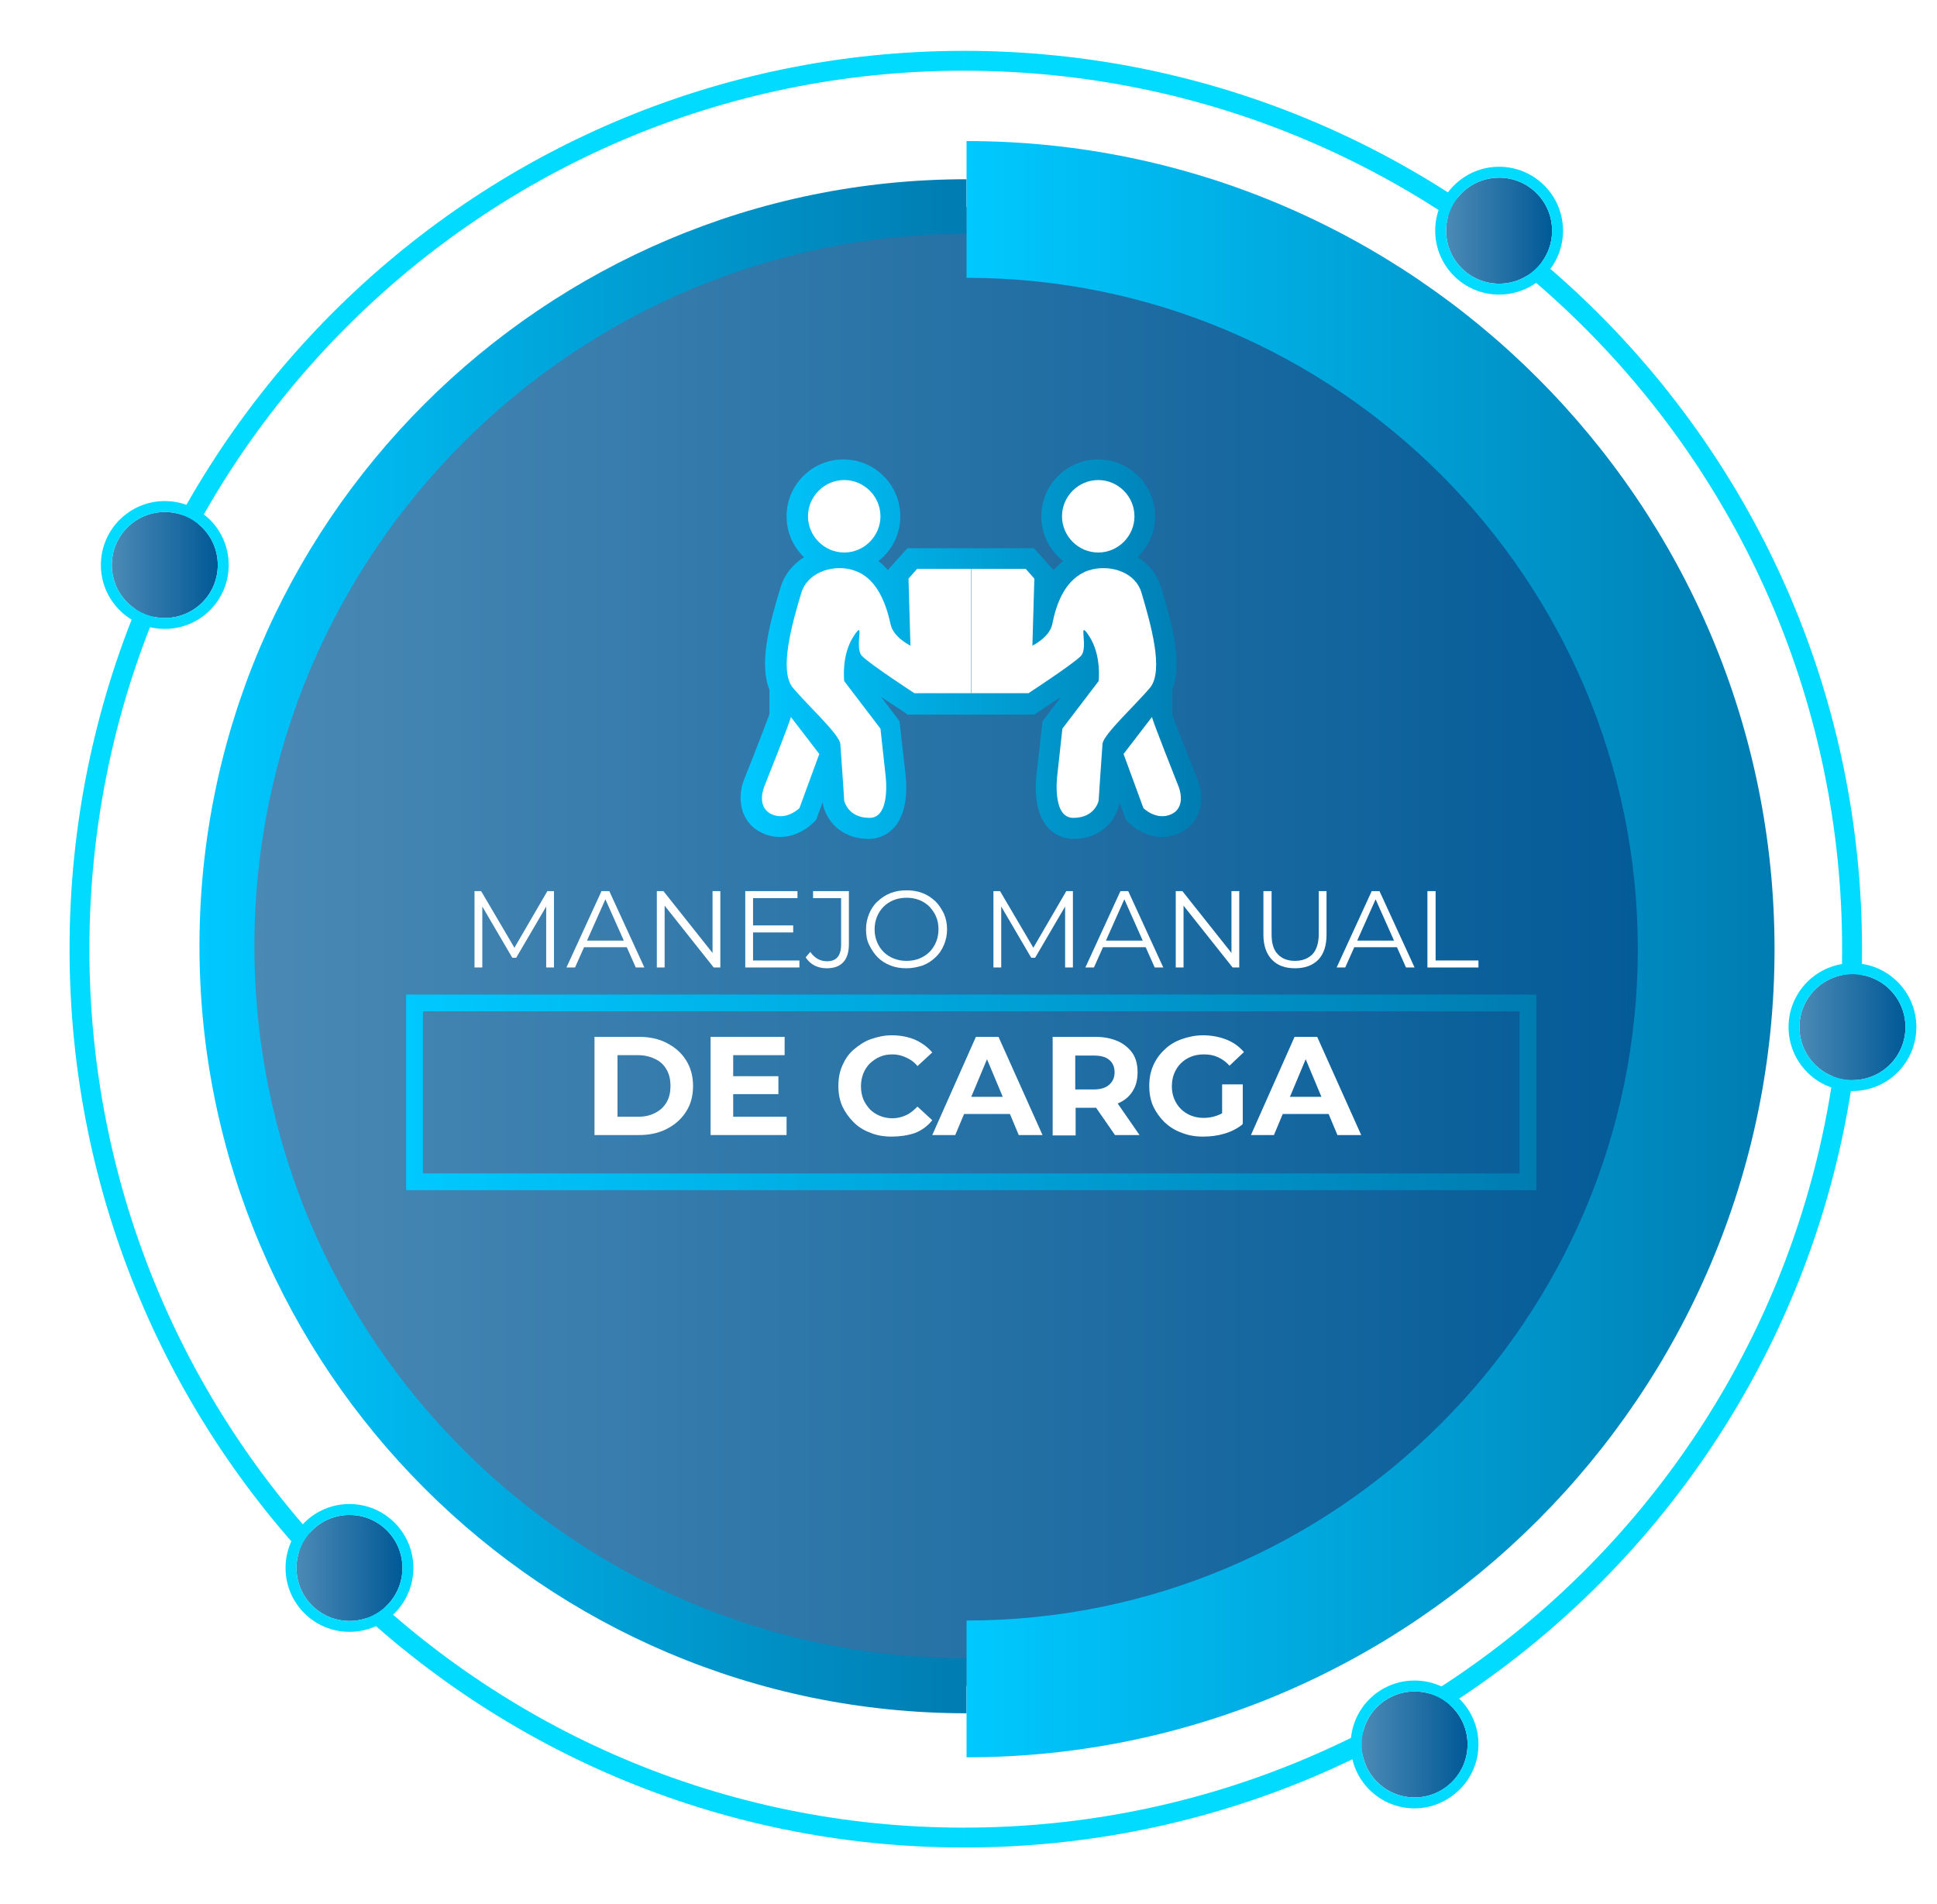 <svg xmlns="http://www.w3.org/2000/svg" xmlns:xlink="http://www.w3.org/1999/xlink" x="0px" y="0px" viewBox="0 0 497.2 488.7" style="enable-background:new 0 0 497.2 488.7;" xml:space="preserve"><style type="text/css">	.st0{fill:url(#SVGID_1_);}	.st1{fill:url(#SVGID_00000054963934074794886710000012869401753854833846_);}	.st2{fill:url(#SVGID_00000026124465455862094080000006556008364391688105_);}	.st3{fill:none;stroke:url(#SVGID_00000080911031208945453580000018428753817257275803_);stroke-width:4.304;stroke-miterlimit:10;}	.st4{fill:none;stroke:#00DBFF;stroke-width:5.104;stroke-miterlimit:10;}	.st5{fill:url(#SVGID_00000167391960237893326060000012885699102591164553_);}	.st6{fill:none;stroke:#00DBFF;stroke-width:2.809;stroke-miterlimit:10;}	.st7{fill:url(#SVGID_00000088129787090463942270000012371330242082073775_);}	.st8{fill:none;stroke:#00DBFF;stroke-width:5.093;stroke-miterlimit:10;}	.st9{fill:url(#SVGID_00000114782255572466651520000012079491366792994710_);}	.st10{fill:url(#SVGID_00000108290532088153852120000006870161493909592238_);}	.st11{fill:url(#SVGID_00000183952939887876170500000000387588749527635882_);}	.st12{fill:#FFFFFF;}	.st13{fill:url(#SVGID_00000047752815708389080190000004246961749107689142_);}	.st14{fill:url(#SVGID_00000039098603739711088990000006296714989229335958_);}	.st15{fill:url(#SVGID_00000144309748508485334060000017553983946046333834_);}	.st16{fill:url(#SVGID_00000098937697695220113330000013316537591645935285_);}			.st17{fill:none;stroke:url(#SVGID_00000136396458029477130190000008872534194614055585_);stroke-width:4.304;stroke-miterlimit:10;}	.st18{fill:url(#SVGID_00000111908893033014467840000008862869568107068556_);}	.st19{fill:url(#SVGID_00000182523821009732081840000009055361747401969797_);}	.st20{fill:url(#SVGID_00000063603638664632478370000007968983391432567450_);}	.st21{fill:url(#SVGID_00000137116996755433217910000000353854749266495910_);}	.st22{fill:url(#SVGID_00000103265473877543164960000012440186776158637716_);}	.st23{fill:url(#SVGID_00000080173852253939561980000007030901934933575565_);}	.st24{fill:#FDFEFF;}	.st25{fill:url(#SVGID_00000176016772498500447140000001108677538806433976_);}	.st26{fill:url(#SVGID_00000137816072758635882300000005847145860217085613_);}	.st27{fill:url(#SVGID_00000052071305297639968810000003473868024967540401_);}			.st28{fill:none;stroke:url(#SVGID_00000132770155597207897990000004080303366596353954_);stroke-width:4.304;stroke-miterlimit:10;}	.st29{fill:url(#SVGID_00000115472958731185414840000003063794197061716096_);}	.st30{fill:url(#SVGID_00000100341007405266066270000006593686896122647444_);}	.st31{fill:url(#SVGID_00000002353480586313597820000014622460765322746031_);}	.st32{fill:url(#SVGID_00000034812809496483548130000007466209621481842611_);}	.st33{fill:url(#SVGID_00000103981492359818630030000009140646260415025295_);}</style><g id="FONDO"></g><g id="Capa_2">	<g id="RiZ9gc_00000049936011627567896480000014495754147141163146_">	</g>	<linearGradient id="SVGID_1_" gradientUnits="userSpaceOnUse" x1="55.928" y1="242.87" x2="435.599" y2="242.87">		<stop offset="0" style="stop-color:#4C8AB5"></stop>		<stop offset="0.78" style="stop-color:#11649D"></stop>		<stop offset="0.997" style="stop-color:#005996"></stop>	</linearGradient>	<circle class="st0" cx="245.8" cy="242.9" r="189.8"></circle>	<g>					<image style="overflow:visible;opacity:0.36;" width="236" height="433" transform="matrix(1 0 0 1 35.867 30.383)">		</image>		<g>			<g>									<linearGradient id="SVGID_00000000928494756483531800000001858351591465727404_" gradientUnits="userSpaceOnUse" x1="51.277" y1="242.87" x2="248.13" y2="242.87">					<stop offset="1.322751e-03" style="stop-color:#00C9FF"></stop>					<stop offset="0.999" style="stop-color:#007CB1"></stop>				</linearGradient>				<path style="fill:url(#SVGID_00000000928494756483531800000001858351591465727404_);" d="M248.1,439.7     c-108.5,0-196.9-88.3-196.9-196.9S139.6,46,248.1,46v14c-100.8,0-182.8,82-182.8,182.8s82,182.8,182.8,182.8V439.7z"></path>			</g>		</g>	</g>	<g>					<image style="overflow:visible;opacity:0.36;" width="246" height="454" transform="matrix(1 0 0 1 232.867 20.383)">		</image>		<g>			<g>									<linearGradient id="SVGID_00000145033570253128868900000004407174620167713976_" gradientUnits="userSpaceOnUse" x1="248.13" y1="243.608" x2="455.509" y2="243.608">					<stop offset="1.322751e-03" style="stop-color:#00C9FF"></stop>					<stop offset="0.999" style="stop-color:#007CB1"></stop>				</linearGradient>				<path style="fill:url(#SVGID_00000145033570253128868900000004407174620167713976_);" d="M248.1,451v-35.1     c95,0,172.3-77.3,172.3-172.3S343.1,71.3,248.1,71.3V36.2c114.3,0,207.4,93,207.4,207.4S362.5,451,248.1,451z"></path>			</g>		</g>	</g>			<linearGradient id="SVGID_00000127729122539598815200000001200714627348370071_" gradientUnits="userSpaceOnUse" x1="104.248" y1="280.372" x2="394.384" y2="280.372">		<stop offset="1.322751e-03" style="stop-color:#00C9FF"></stop>		<stop offset="0.999" style="stop-color:#007CB1"></stop>	</linearGradient>			<rect x="106.4" y="257.4" style="fill:none;stroke:url(#SVGID_00000127729122539598815200000001200714627348370071_);stroke-width:4.304;stroke-miterlimit:10;" width="285.8" height="45.9"></rect>	<path class="st4" d="M247.4,15.6c125.9,0,228,102.1,228,228s-102.1,228-228,228"></path>			<linearGradient id="SVGID_00000173869610514911052590000009160753644697251983_" gradientUnits="userSpaceOnUse" x1="349.504" y1="447.689" x2="376.726" y2="447.689">		<stop offset="0" style="stop-color:#4C8AB5"></stop>		<stop offset="0.78" style="stop-color:#11649D"></stop>		<stop offset="0.997" style="stop-color:#005996"></stop>	</linearGradient>	<circle style="fill:url(#SVGID_00000173869610514911052590000009160753644697251983_);" cx="363.1" cy="447.7" r="13.6"></circle>	<path class="st6" d="M378.1,447.7c0,6.2-3.8,11.5-9.2,13.8c-1.8,0.8-3.8,1.2-5.8,1.2c-8.3,0-15-6.7-15-15c0-8.3,6.7-15,15-15  C371.4,432.7,378.1,439.4,378.1,447.7z"></path>			<linearGradient id="SVGID_00000165203709759076036940000013239103610675307150_" gradientUnits="userSpaceOnUse" x1="461.853" y1="263.569" x2="489.075" y2="263.569">		<stop offset="0" style="stop-color:#4C8AB5"></stop>		<stop offset="0.78" style="stop-color:#11649D"></stop>		<stop offset="0.997" style="stop-color:#005996"></stop>	</linearGradient>	<circle style="fill:url(#SVGID_00000165203709759076036940000013239103610675307150_);" cx="475.5" cy="263.6" r="13.6"></circle>	<circle class="st6" cx="475.5" cy="263.6" r="15"></circle>	<path class="st8" d="M247.4,471.6c-125.4,0-227-102.1-227-228c0-125.9,101.6-228,227-228"></path>			<linearGradient id="SVGID_00000064330237393656102040000012725367701772980610_" gradientUnits="userSpaceOnUse" x1="371.19" y1="59.179" x2="398.413" y2="59.179">		<stop offset="0" style="stop-color:#4C8AB5"></stop>		<stop offset="0.78" style="stop-color:#11649D"></stop>		<stop offset="0.997" style="stop-color:#005996"></stop>	</linearGradient>	<circle style="fill:url(#SVGID_00000064330237393656102040000012725367701772980610_);" cx="384.8" cy="59.2" r="13.6"></circle>	<circle class="st6" cx="384.8" cy="59.2" r="15"></circle>			<linearGradient id="SVGID_00000167398347375173929560000007662036056866576517_" gradientUnits="userSpaceOnUse" x1="28.667" y1="144.957" x2="55.89" y2="144.957">		<stop offset="0" style="stop-color:#4C8AB5"></stop>		<stop offset="0.78" style="stop-color:#11649D"></stop>		<stop offset="0.997" style="stop-color:#005996"></stop>	</linearGradient>	<circle style="fill:url(#SVGID_00000167398347375173929560000007662036056866576517_);" cx="42.3" cy="145" r="13.6"></circle>	<circle class="st6" cx="42.3" cy="145" r="15"></circle>			<linearGradient id="SVGID_00000137835683011539772860000011560727703678975673_" gradientUnits="userSpaceOnUse" x1="76.058" y1="402.359" x2="103.28" y2="402.359">		<stop offset="0" style="stop-color:#4C8AB5"></stop>		<stop offset="0.78" style="stop-color:#11649D"></stop>		<stop offset="0.997" style="stop-color:#005996"></stop>	</linearGradient>	<circle style="fill:url(#SVGID_00000137835683011539772860000011560727703678975673_);" cx="89.7" cy="402.4" r="13.6"></circle>	<circle class="st6" cx="89.7" cy="402.4" r="15"></circle>	<g>		<path class="st12" d="M121.8,248.3v-19.6h1.7l9,15.3h-0.9l8.9-15.3h1.7v19.6h-2v-16.5h0.5l-8.2,14h-1l-8.2-14h0.5v16.5H121.8z"></path>		<path class="st12" d="M145.4,248.3l9-19.6h2l9,19.6h-2.2l-8.2-18.4h0.8l-8.2,18.4H145.4z M148.9,243.1l0.6-1.7h11.4l0.6,1.7H148.9   z"></path>		<path class="st12" d="M168.6,248.3v-19.6h1.7l13.5,17h-0.9v-17h2v19.6h-1.7l-13.5-17h0.9v17H168.6z"></path>		<path class="st12" d="M193.4,246.5h11.8v1.8h-13.9v-19.6h13.4v1.8h-11.4V246.5z M193.2,237.5h10.4v1.8h-10.4V237.5z"></path>		<path class="st12" d="M212.2,248.5c-1.1,0-2.1-0.2-3.1-0.7c-1-0.5-1.7-1.2-2.3-2.1l1.2-1.4c0.5,0.8,1.2,1.4,1.9,1.8   c0.7,0.4,1.5,0.6,2.4,0.6c2.4,0,3.6-1.4,3.6-4.3v-11.9h-7.2v-1.8h9.2v13.6c0,2.1-0.5,3.6-1.4,4.6   C215.5,248,214.1,248.5,212.2,248.5z"></path>		<path class="st12" d="M232.7,248.5c-1.5,0-2.8-0.2-4.1-0.7c-1.3-0.5-2.4-1.2-3.3-2.1s-1.6-2-2.2-3.2s-0.8-2.5-0.8-4s0.3-2.8,0.8-4   s1.2-2.3,2.2-3.2s2-1.6,3.3-2.1c1.3-0.5,2.6-0.7,4.1-0.7c1.5,0,2.8,0.2,4.1,0.7c1.3,0.5,2.3,1.2,3.3,2.1c0.9,0.9,1.6,2,2.2,3.2   c0.5,1.2,0.8,2.5,0.8,4s-0.3,2.8-0.8,4c-0.5,1.2-1.2,2.3-2.2,3.2c-0.9,0.9-2,1.6-3.3,2.1C235.5,248.2,234.2,248.5,232.7,248.5z    M232.7,246.6c1.2,0,2.3-0.2,3.3-0.6c1-0.4,1.9-1,2.6-1.7c0.7-0.7,1.3-1.6,1.7-2.6c0.4-1,0.6-2.1,0.6-3.2s-0.2-2.3-0.6-3.2   c-0.4-1-1-1.8-1.7-2.6c-0.7-0.7-1.6-1.3-2.6-1.7c-1-0.4-2.1-0.6-3.3-0.6s-2.3,0.2-3.3,0.6c-1,0.4-1.9,1-2.6,1.7   c-0.7,0.7-1.3,1.6-1.7,2.6c-0.4,1-0.6,2.1-0.6,3.2c0,1.2,0.2,2.2,0.6,3.2c0.4,1,1,1.9,1.7,2.6c0.7,0.7,1.6,1.3,2.6,1.7   C230.4,246.4,231.5,246.6,232.7,246.6z"></path>		<path class="st12" d="M255,248.3v-19.6h1.7l9,15.3h-0.9l8.9-15.3h1.7v19.6h-2v-16.5h0.5l-8.2,14h-1l-8.2-14h0.5v16.5H255z"></path>		<path class="st12" d="M278.6,248.3l9-19.6h2l9,19.6h-2.2l-8.2-18.4h0.8l-8.2,18.4H278.6z M282.1,243.1l0.6-1.7h11.4l0.6,1.7H282.1   z"></path>		<path class="st12" d="M301.8,248.3v-19.6h1.7l13.5,17h-0.9v-17h2v19.6h-1.7l-13.5-17h0.9v17H301.8z"></path>		<path class="st12" d="M332.4,248.5c-2.5,0-4.5-0.7-5.9-2.2c-1.4-1.4-2.2-3.6-2.2-6.4v-11.2h2.1v11.1c0,2.3,0.5,4,1.6,5.1   c1,1.1,2.5,1.7,4.4,1.7c1.9,0,3.4-0.6,4.5-1.7c1-1.1,1.6-2.8,1.6-5.1v-11.1h2v11.2c0,2.8-0.7,4.9-2.1,6.4   C336.9,247.8,334.9,248.5,332.4,248.5z"></path>		<path class="st12" d="M343.1,248.3l9-19.6h2l9,19.6h-2.2l-8.2-18.4h0.8l-8.2,18.4H343.1z M346.7,243.1l0.6-1.7h11.4l0.6,1.7H346.7   z"></path>		<path class="st12" d="M366.4,248.3v-19.6h2.1v17.8h11v1.8H366.4z"></path>		<path class="st12" d="M152.6,291.3v-25.2h11.4c2.7,0,5.1,0.5,7.2,1.6s3.7,2.5,4.9,4.4c1.2,1.9,1.8,4.1,1.8,6.6s-0.6,4.8-1.8,6.6   c-1.2,1.9-2.8,3.3-4.9,4.4s-4.5,1.6-7.2,1.6H152.6z M158.5,286.6h5.3c1.7,0,3.1-0.3,4.4-1c1.2-0.6,2.2-1.5,2.9-2.7   c0.7-1.2,1-2.6,1-4.2c0-1.6-0.3-3-1-4.2c-0.7-1.2-1.6-2.1-2.9-2.7c-1.2-0.6-2.7-1-4.4-1h-5.3V286.6z"></path>		<path class="st12" d="M188.2,286.6h13.7v4.7h-19.5v-25.2h19v4.7h-13.2V286.6z M187.7,276.2h12.1v4.6h-12.1V276.2z"></path>		<path class="st12" d="M228.8,291.7c-1.9,0-3.8-0.3-5.4-1c-1.7-0.6-3.1-1.5-4.3-2.7c-1.2-1.2-2.2-2.6-2.9-4.1c-0.7-1.6-1-3.3-1-5.2   c0-1.9,0.3-3.6,1-5.2c0.7-1.6,1.6-3,2.9-4.1s2.7-2.1,4.4-2.7s3.5-1,5.4-1c2.2,0,4.2,0.4,5.9,1.1c1.8,0.8,3.3,1.9,4.5,3.3l-3.8,3.5   c-0.8-1-1.8-1.7-2.9-2.2s-2.2-0.8-3.5-0.8c-1.2,0-2.3,0.2-3.2,0.6c-1,0.4-1.8,1-2.6,1.7c-0.7,0.7-1.3,1.6-1.7,2.6   c-0.4,1-0.6,2.1-0.6,3.3s0.2,2.3,0.6,3.3c0.4,1,1,1.8,1.7,2.6c0.7,0.7,1.6,1.3,2.6,1.7c1,0.4,2.1,0.6,3.2,0.6   c1.2,0,2.4-0.3,3.5-0.8c1.1-0.5,2-1.3,2.9-2.2l3.8,3.5c-1.2,1.5-2.7,2.6-4.5,3.3C233,291.4,231,291.7,228.8,291.7z"></path>		<path class="st12" d="M239.3,291.3l11.2-25.2h5.8l11.3,25.2h-6.1l-9.3-22.2h2.3l-9.3,22.2H239.3z M244.9,285.9l1.5-4.4h13l1.5,4.4   H244.9z"></path>		<path class="st12" d="M270.2,291.3v-25.2h10.9c2.3,0,4.2,0.4,5.8,1.1s2.9,1.8,3.8,3.1s1.3,3,1.3,4.9c0,1.9-0.4,3.5-1.3,4.9   c-0.9,1.4-2.1,2.4-3.8,3.1c-1.6,0.7-3.6,1.1-5.8,1.1h-7.7l2.7-2.5v9.6H270.2z M276,282.4l-2.7-2.8h7.4c1.8,0,3.1-0.4,4-1.2   c0.9-0.8,1.4-1.8,1.4-3.2s-0.5-2.5-1.4-3.2c-0.9-0.8-2.3-1.1-4-1.1h-7.4l2.7-2.8V282.4z M286.2,291.3l-6.3-9.1h6.3l6.3,9.1H286.2z   "></path>		<path class="st12" d="M308.8,291.7c-2,0-3.8-0.3-5.5-1c-1.7-0.6-3.1-1.5-4.4-2.7c-1.2-1.2-2.2-2.6-2.9-4.1c-0.7-1.6-1-3.3-1-5.2   c0-1.9,0.3-3.6,1-5.2c0.7-1.6,1.7-3,2.9-4.1c1.2-1.2,2.7-2.1,4.4-2.7s3.5-1,5.5-1c2.2,0,4.2,0.4,6,1.1s3.3,1.8,4.5,3.2l-3.7,3.5   c-0.9-1-1.9-1.7-3-2.2s-2.3-0.7-3.6-0.7c-1.2,0-2.3,0.2-3.3,0.6c-1,0.4-1.9,1-2.6,1.7c-0.7,0.7-1.3,1.6-1.7,2.6   c-0.4,1-0.6,2.1-0.6,3.3c0,1.2,0.2,2.2,0.6,3.2c0.4,1,1,1.9,1.7,2.6c0.7,0.7,1.6,1.3,2.6,1.7c1,0.4,2.1,0.6,3.3,0.6   c1.2,0,2.3-0.2,3.4-0.6c1.1-0.4,2.2-1,3.2-1.9l3.3,4.2c-1.4,1.1-3,1.9-4.8,2.4C312.4,291.5,310.6,291.7,308.8,291.7z M313.7,287.8   v-9.5h5.3v10.2L313.7,287.8z"></path>		<path class="st12" d="M321.1,291.3l11.2-25.2h5.8l11.3,25.2h-6.1l-9.3-22.2h2.3l-9.3,22.2H321.1z M326.7,285.9l1.5-4.4h13l1.5,4.4   H326.7z"></path>	</g>	<g>					<image style="overflow:visible;opacity:0.36;" width="136" height="116" transform="matrix(1 0 0 1 183.93 111.446)">		</image>		<g>							<linearGradient id="SVGID_00000072968362901961356470000006305717867229619364_" gradientUnits="userSpaceOnUse" x1="190.275" y1="166.493" x2="308.358" y2="166.493">				<stop offset="1.322751e-03" style="stop-color:#00C9FF"></stop>				<stop offset="0.999" style="stop-color:#007CB1"></stop>			</linearGradient>			<path style="fill:url(#SVGID_00000072968362901961356470000006305717867229619364_);" d="M307.3,199.8    c-2.7-6.8-5.7-14.3-6.4-16.5V177c2.7-6.6,0.1-16.6-2.9-26.4c-1-3.2-3.1-5.8-6-7.6c2.8-2.7,4.5-6.4,4.5-10.5    c0-8-6.5-14.6-14.6-14.6c-8,0-14.6,6.5-14.6,14.6c0,4.7,2.2,8.8,5.6,11.5c-0.9,0.7-1.7,1.5-2.5,2.3l-5-5.6h-11h-10.5h-11l-5,5.6    c-0.8-0.9-1.6-1.7-2.4-2.3c3.4-2.7,5.6-6.8,5.6-11.5c0-8-6.5-14.6-14.6-14.6c-8,0-14.6,6.5-14.6,14.6c0,4.1,1.7,7.9,4.5,10.5    c-2.9,1.8-5,4.4-6,7.6c-3,9.8-5.6,19.8-2.9,26.4v6.3c-0.8,2.2-3.7,9.8-6.4,16.5c-2,4.8-1.2,11.1,4.2,13.8    c1.5,0.8,3.2,1.2,4.9,1.2c4.7,0,7.9-3,8.5-3.6l0.8-0.8l1.7-4.6c0,0,0,0.1,0,0.1l0,0.4l0.1,0.4c0.6,3,3.9,8.6,11.7,8.6    c2.6,0,4.9-1.1,6.6-3c3.7-4.2,3.1-11.6,2.8-13.9l-1.5-13.3l-4.7-6.2c2.3,1.5,4.4,2.9,5.5,3.6l1.3,0.9h11h10.5h11l1.3-0.9    c1.1-0.7,3.2-2.1,5.5-3.6l-4.7,6.2l-1.5,13.3c-0.3,2.3-0.9,9.7,2.8,13.9c1.7,1.9,4,3,6.6,3c7.8,0,11.1-5.6,11.7-8.6l0.1-0.4    l0-0.4c0,0,0-0.1,0-0.1l1.7,4.6l0.8,0.8c0.6,0.6,3.8,3.6,8.5,3.6c0,0,0,0,0,0c1.7,0,3.3-0.4,4.8-1.2    C308.6,210.9,309.4,204.6,307.3,199.8z"></path>		</g>	</g>	<g>		<path class="st12" d="M216.7,141.8c5.1,0,9.3-4.2,9.3-9.3v0c0-5.1-4.2-9.3-9.3-9.3c-5.1,0-9.3,4.2-9.3,9.3v0   C207.4,137.6,211.6,141.8,216.7,141.8z"></path>		<path class="st12" d="M233.2,148.5l0.5,17.2c0,0-4.4-2.1-5.1-5.5c-1.1-5-3.2-10.9-8.1-13.3c-0.7-0.3-1.5-0.6-2.3-0.8   c-4.9-1.1-10.9,0.9-12.5,6c-2.4,8-5.8,20-2.2,24.4c3.7,4.4,11.9,11.9,12.2,14.4c0.2,2.4,1,14.6,1,14.6s0.9,4.4,6.5,4.4   s4.1-11,4.1-11L226,187l-9.3-12.2c0,0-0.8-6.6,2.4-11.5c3.2-4.9,0,2.9,2.2,5.1c2.2,2.2,13.4,9.5,13.4,9.5h14.6V146h-13.9   L233.2,148.5z"></path>		<path class="st12" d="M196.2,201.8c0,0-2.2,5.1,1.7,7.1c3.9,1.9,7.3-1.5,7.3-1.5l5.1-13.9L203,184   C203,184.8,196.2,201.8,196.2,201.8z"></path>		<path class="st12" d="M281.9,141.8c5.1,0,9.3-4.2,9.3-9.3v0c0-5.1-4.2-9.3-9.3-9.3c-5.1,0-9.3,4.2-9.3,9.3v0   C272.6,137.6,276.8,141.8,281.9,141.8z"></path>		<path class="st12" d="M293,152.1c-1.5-5.1-7.5-7.1-12.5-6c-0.8,0.2-1.6,0.4-2.3,0.8c-5,2.4-7.1,8.2-8.1,13.3   c-0.7,3.4-5.1,5.5-5.1,5.5l0.5-17.2l-2.2-2.5h-13.9v31.9H264c0,0,11.2-7.3,13.4-9.5c2.2-2.2-1-10,2.2-5.1   c3.2,4.9,2.4,11.5,2.4,11.5l-9.3,12.2l-1.3,11.9c0,0-1.5,11,4.1,11c5.6,0,6.5-4.4,6.5-4.4s0.8-12.2,1-14.6   c0.2-2.4,8.5-10,12.2-14.4C298.8,172.1,295.4,160.2,293,152.1z"></path>		<path class="st12" d="M302.5,201.8c0,0-6.8-17.1-6.8-17.8l-7.3,9.5l5.1,13.9c0,0,3.4,3.4,7.3,1.5   C304.7,206.9,302.5,201.8,302.5,201.8z"></path>	</g>			<linearGradient id="SVGID_00000074415050496602441270000016456867924851257234_" gradientUnits="userSpaceOnUse" x1="-1455.977" y1="1827.221" x2="-1076.306" y2="1827.221">		<stop offset="0" style="stop-color:#4C8AB5"></stop>		<stop offset="0.78" style="stop-color:#11649D"></stop>		<stop offset="0.997" style="stop-color:#005996"></stop>	</linearGradient>	<circle style="fill:url(#SVGID_00000074415050496602441270000016456867924851257234_);" cx="-1266.1" cy="1827.2" r="189.8"></circle>	<g>					<image style="overflow:visible;opacity:0.36;" width="236" height="433" transform="matrix(1 0 0 1 -1476.133 1614.383)">		</image>		<g>			<g>									<linearGradient id="SVGID_00000145764726399044270380000000318600316932581037_" gradientUnits="userSpaceOnUse" x1="-1460.628" y1="1827.222" x2="-1263.775" y2="1827.222">					<stop offset="1.322751e-03" style="stop-color:#00C9FF"></stop>					<stop offset="0.999" style="stop-color:#007CB1"></stop>				</linearGradient>				<path style="fill:url(#SVGID_00000145764726399044270380000000318600316932581037_);" d="M-1263.8,2024.1     c-108.5,0-196.9-88.3-196.9-196.9c0-108.5,88.3-196.9,196.9-196.9v14c-100.8,0-182.8,82-182.8,182.8     c0,100.8,82,182.8,182.8,182.8V2024.1z"></path>			</g>		</g>	</g>	<g>					<image style="overflow:visible;opacity:0.36;" width="246" height="453" transform="matrix(1 0 0 1 -1279.133 1605.383)">		</image>		<g>			<g>									<linearGradient id="SVGID_00000111873558298312695440000016069709725230023347_" gradientUnits="userSpaceOnUse" x1="-1263.775" y1="1827.959" x2="-1056.396" y2="1827.959">					<stop offset="1.322751e-03" style="stop-color:#00C9FF"></stop>					<stop offset="0.999" style="stop-color:#007CB1"></stop>				</linearGradient>				<path style="fill:url(#SVGID_00000111873558298312695440000016069709725230023347_);" d="M-1263.8,2035.3v-35.1     c95,0,172.3-77.3,172.3-172.3c0-95-77.3-172.3-172.3-172.3v-35.1c114.3,0,207.4,93,207.4,207.4     C-1056.4,1942.3-1149.4,2035.3-1263.8,2035.3z"></path>			</g>		</g>	</g>			<linearGradient id="SVGID_00000004544820850305189630000001705972596187582105_" gradientUnits="userSpaceOnUse" x1="-1407.656" y1="1870.873" x2="-1117.52" y2="1870.873">		<stop offset="1.322751e-03" style="stop-color:#00C9FF"></stop>		<stop offset="0.999" style="stop-color:#007CB1"></stop>	</linearGradient>			<rect x="-1405.5" y="1847.9" style="fill:none;stroke:url(#SVGID_00000004544820850305189630000001705972596187582105_);stroke-width:4.304;stroke-miterlimit:10;" width="285.8" height="45.9"></rect>	<path class="st4" d="M-1264.5,1599.9c125.9,0,228,102.1,228,228s-102.1,228-228,228"></path>			<linearGradient id="SVGID_00000045613996878913764620000007044890064662198203_" gradientUnits="userSpaceOnUse" x1="-1162.401" y1="2032.04" x2="-1135.178" y2="2032.04">		<stop offset="0" style="stop-color:#4C8AB5"></stop>		<stop offset="0.78" style="stop-color:#11649D"></stop>		<stop offset="0.997" style="stop-color:#005996"></stop>	</linearGradient>	<circle style="fill:url(#SVGID_00000045613996878913764620000007044890064662198203_);" cx="-1148.8" cy="2032" r="13.6"></circle>	<path class="st6" d="M-1133.8,2032c0,6.2-3.8,11.5-9.2,13.8c-1.8,0.8-3.8,1.2-5.8,1.2c-8.3,0-15-6.7-15-15s6.7-15,15-15  S-1133.8,2023.8-1133.8,2032z"></path>			<linearGradient id="SVGID_00000060710457800051952440000018431035055521801903_" gradientUnits="userSpaceOnUse" x1="-1050.052" y1="1847.92" x2="-1022.83" y2="1847.92">		<stop offset="0" style="stop-color:#4C8AB5"></stop>		<stop offset="0.78" style="stop-color:#11649D"></stop>		<stop offset="0.997" style="stop-color:#005996"></stop>	</linearGradient>	<circle style="fill:url(#SVGID_00000060710457800051952440000018431035055521801903_);" cx="-1036.4" cy="1847.9" r="13.6"></circle>	<circle class="st6" cx="-1036.4" cy="1847.9" r="15"></circle>	<path class="st8" d="M-1264.5,2056c-125.4,0-227-102.1-227-228s101.6-228,227-228"></path>			<linearGradient id="SVGID_00000124867838430379415720000015701901544211661959_" gradientUnits="userSpaceOnUse" x1="-1140.714" y1="1643.53" x2="-1113.492" y2="1643.53">		<stop offset="0" style="stop-color:#4C8AB5"></stop>		<stop offset="0.78" style="stop-color:#11649D"></stop>		<stop offset="0.997" style="stop-color:#005996"></stop>	</linearGradient>	<circle style="fill:url(#SVGID_00000124867838430379415720000015701901544211661959_);" cx="-1127.1" cy="1643.5" r="13.6"></circle>	<circle class="st6" cx="-1127.1" cy="1643.5" r="15"></circle>			<linearGradient id="SVGID_00000034768567183578967550000006275176214978129299_" gradientUnits="userSpaceOnUse" x1="-1483.237" y1="1729.308" x2="-1456.015" y2="1729.308">		<stop offset="0" style="stop-color:#4C8AB5"></stop>		<stop offset="0.78" style="stop-color:#11649D"></stop>		<stop offset="0.997" style="stop-color:#005996"></stop>	</linearGradient>	<circle style="fill:url(#SVGID_00000034768567183578967550000006275176214978129299_);" cx="-1469.6" cy="1729.3" r="13.6"></circle>	<circle class="st6" cx="-1469.6" cy="1729.3" r="15"></circle>			<linearGradient id="SVGID_00000113321203432720092230000011299481241690821015_" gradientUnits="userSpaceOnUse" x1="-1435.847" y1="1986.71" x2="-1408.624" y2="1986.71">		<stop offset="0" style="stop-color:#4C8AB5"></stop>		<stop offset="0.78" style="stop-color:#11649D"></stop>		<stop offset="0.997" style="stop-color:#005996"></stop>	</linearGradient>	<circle style="fill:url(#SVGID_00000113321203432720092230000011299481241690821015_);" cx="-1422.2" cy="1986.7" r="13.6"></circle>	<circle class="st6" cx="-1422.2" cy="1986.7" r="15"></circle>	<g>		<g>			<path class="st12" d="M-1334.9,1839.3c-1.5,0-2.8-0.2-4.1-0.7c-1.3-0.5-2.3-1.2-3.2-2.1c-0.9-0.9-1.6-2-2.1-3.2    c-0.5-1.2-0.8-2.5-0.8-4s0.3-2.8,0.8-4c0.5-1.2,1.2-2.3,2.2-3.2c0.9-0.9,2-1.6,3.3-2.1c1.3-0.5,2.6-0.7,4.1-0.7    c1.4,0,2.8,0.2,4,0.7c1.2,0.5,2.3,1.2,3.2,2.1l-1.3,1.3c-0.8-0.8-1.7-1.4-2.7-1.8s-2-0.5-3.1-0.5c-1.2,0-2.3,0.2-3.3,0.6    c-1,0.4-1.9,1-2.6,1.7c-0.7,0.7-1.3,1.6-1.8,2.6c-0.4,1-0.6,2.1-0.6,3.2s0.2,2.3,0.6,3.2c0.4,1,1,1.8,1.8,2.6    c0.7,0.7,1.6,1.3,2.6,1.7s2.1,0.6,3.3,0.6c1.1,0,2.2-0.2,3.1-0.6c1-0.4,1.9-1,2.7-1.8l1.3,1.3c-0.9,1-1.9,1.7-3.2,2.2    C-1332.1,1839-1333.4,1839.3-1334.9,1839.3z"></path>			<path class="st12" d="M-1314.7,1839.3c-1.5,0-2.8-0.2-4.1-0.7c-1.3-0.5-2.4-1.2-3.3-2.1s-1.6-2-2.2-3.2s-0.8-2.5-0.8-4    s0.3-2.8,0.8-4s1.2-2.3,2.2-3.2s2-1.6,3.3-2.1c1.3-0.5,2.6-0.7,4.1-0.7c1.5,0,2.8,0.2,4.1,0.7c1.3,0.5,2.3,1.2,3.3,2.1    c0.9,0.9,1.6,2,2.2,3.2c0.5,1.2,0.8,2.5,0.8,4s-0.3,2.8-0.8,4c-0.5,1.2-1.2,2.3-2.2,3.2c-0.9,0.9-2,1.6-3.3,2.1    C-1311.8,1839-1313.2,1839.3-1314.7,1839.3z M-1314.7,1837.4c1.2,0,2.3-0.2,3.3-0.6c1-0.4,1.9-1,2.6-1.7c0.7-0.7,1.3-1.6,1.7-2.6    c0.4-1,0.6-2.1,0.6-3.2s-0.2-2.3-0.6-3.2c-0.4-1-1-1.8-1.7-2.6c-0.7-0.7-1.6-1.3-2.6-1.7c-1-0.4-2.1-0.6-3.3-0.6    s-2.3,0.2-3.3,0.6c-1,0.4-1.9,1-2.6,1.7c-0.7,0.7-1.3,1.6-1.7,2.6c-0.4,1-0.6,2.1-0.6,3.2c0,1.2,0.2,2.2,0.6,3.2    c0.4,1,1,1.9,1.7,2.6c0.7,0.7,1.6,1.3,2.6,1.7C-1316.9,1837.2-1315.9,1837.4-1314.7,1837.4z"></path>			<path class="st12" d="M-1299.8,1839.1v-19.6h1.7l13.5,17h-0.9v-17h2v19.6h-1.7l-13.5-17h0.9v17H-1299.8z"></path>			<path class="st12" d="M-1277,1839.1v-19.6h8c2.1,0,3.9,0.4,5.5,1.2c1.6,0.8,2.8,2,3.7,3.5c0.9,1.5,1.3,3.2,1.3,5.1    s-0.4,3.6-1.3,5.1c-0.9,1.5-2.1,2.6-3.7,3.5c-1.6,0.8-3.4,1.2-5.5,1.2H-1277z M-1274.9,1837.3h5.8c1.7,0,3.2-0.3,4.5-1    c1.3-0.7,2.3-1.6,3-2.8c0.7-1.2,1.1-2.6,1.1-4.2c0-1.6-0.4-3-1.1-4.2c-0.7-1.2-1.7-2.1-3-2.8c-1.3-0.7-2.8-1-4.5-1h-5.8V1837.3z"></path>			<path class="st12" d="M-1246,1839.3c-2.5,0-4.5-0.7-5.9-2.2c-1.4-1.4-2.2-3.6-2.2-6.4v-11.2h2.1v11.1c0,2.3,0.5,4,1.6,5.1    c1,1.1,2.5,1.7,4.4,1.7c1.9,0,3.4-0.6,4.5-1.7c1-1.1,1.6-2.8,1.6-5.1v-11.1h2v11.2c0,2.8-0.7,4.9-2.1,6.4    C-1241.5,1838.6-1243.5,1839.3-1246,1839.3z"></path>			<path class="st12" d="M-1223.2,1839.3c-1.5,0-2.8-0.2-4.1-0.7c-1.3-0.5-2.3-1.2-3.2-2.1c-0.9-0.9-1.6-2-2.1-3.2    c-0.5-1.2-0.8-2.5-0.8-4s0.3-2.8,0.8-4c0.5-1.2,1.2-2.3,2.2-3.2c0.9-0.9,2-1.6,3.3-2.1c1.3-0.5,2.6-0.7,4.1-0.7    c1.4,0,2.8,0.2,4,0.7c1.2,0.5,2.3,1.2,3.2,2.1l-1.3,1.3c-0.8-0.8-1.7-1.4-2.7-1.8s-2-0.5-3.1-0.5c-1.2,0-2.3,0.2-3.3,0.6    c-1,0.4-1.9,1-2.6,1.7c-0.7,0.7-1.3,1.6-1.8,2.6c-0.4,1-0.6,2.1-0.6,3.2s0.2,2.3,0.6,3.2c0.4,1,1,1.8,1.8,2.6    c0.7,0.7,1.6,1.3,2.6,1.7s2.1,0.6,3.3,0.6c1.1,0,2.2-0.2,3.1-0.6c1-0.4,1.9-1,2.7-1.8l1.3,1.3c-0.9,1-1.9,1.7-3.2,2.2    C-1220.4,1839-1221.7,1839.3-1223.2,1839.3z"></path>			<path class="st12" d="M-1207.8,1839.1v-17.8h-6.9v-1.8h15.8v1.8h-6.9v17.8H-1207.8z"></path>			<path class="st12" d="M-1198.6,1839.1l9-19.6h2l9,19.6h-2.2l-8.2-18.4h0.8l-8.2,18.4H-1198.6z M-1195.1,1833.9l0.6-1.7h11.4    l0.6,1.7H-1195.1z"></path>			<path class="st12" d="M-1296,1882.1l-10.9-25.2h6.3l9.5,22.3h-3.7l9.6-22.3h5.8l-10.9,25.2H-1296z"></path>			<path class="st12" d="M-1276.7,1882.1v-25.2h5.9v25.2H-1276.7z"></path>			<path class="st12" d="M-1268.2,1882.1l11.2-25.2h5.8l11.3,25.2h-6.1l-9.3-22.2h2.3l-9.3,22.2H-1268.2z M-1262.6,1876.7l1.5-4.4    h13l1.5,4.4H-1262.6z"></path>			<path class="st12" d="M-1237.4,1882.1v-25.2h5.9v20.4h12.6v4.8H-1237.4z"></path>		</g>	</g>	<g>					<image style="overflow:visible;opacity:0.36;" width="159" height="124" transform="matrix(1 0 0 1 -1340.07 1690.446)">		</image>		<g>							<linearGradient id="SVGID_00000075150828971628117760000006622605654415460491_" gradientUnits="userSpaceOnUse" x1="-1333.882" y1="1749.604" x2="-1192.858" y2="1749.604">				<stop offset="1.322751e-03" style="stop-color:#00C9FF"></stop>				<stop offset="0.999" style="stop-color:#007CB1"></stop>			</linearGradient>			<path style="fill:url(#SVGID_00000075150828971628117760000006622605654415460491_);" d="M-1193,1751.1    c-1.5-11-9.2-22.6-26.4-23.8c-4.2-5.3-11.8-14.9-15.6-19.7c-7.6-9.7-16.8-10.5-19.4-10.5c-0.1,0-37.2,0-37.2,0    c-13.7,0-21.1,9.4-23.3,15l-7.1,17.6c-7.6,3.6-10.9,11-11.8,15.6l-0.2,0.9v28l7.5,9h6.4c1.2,3.7,3.2,7.8,6.7,11.4    c4.9,4.9,11.6,7.6,19.3,7.6c15,0,23.3-9.4,26.8-18.9l4.8,0l3,0c3.3,9.6,11.8,18.9,27.6,18.9c9.8,0,15.8-4.1,19.2-7.6    c3.2-3.3,5.1-7.1,6.2-10.6l5.2,0.1l8.2-6.9v-25.5L-1193,1751.1z"></path>		</g>	</g>	<path class="st24" d="M-1224.2,1737.2c0,0-13.1-16.5-18.6-23.5c-5.5-6.9-11.7-6.6-11.7-6.6s-26.5,0-37.1,0s-14,8.7-14,8.7l-8.9,22  c-8,1.2-9.5,9.3-9.5,9.3v23.5l2.2,2.7h10c0,0-0.1,18.9,17.7,18.9s18.8-18.9,18.8-18.9h12.9l11.2,0.1c0,3.3,1.8,18.8,19.4,18.8  s17-18.3,17-18.3l10,0.1l1.8-1.5v-2.4v-17.7C-1205.2,1735.1-1224.2,1737.2-1224.2,1737.2z M-1283.4,1774.1c0,5.4-4.4,9.8-9.8,9.8  s-9.8-4.4-9.8-9.8l0,0c0-5.4,4.4-9.8,9.8-9.8S-1283.4,1768.7-1283.4,1774.1L-1283.4,1774.1z M-1301.6,1737.6l7.5-19h14.6l0.9,19  H-1301.6z M-1270.1,1737.6v-19h15.7l15.7,19H-1270.1z M-1222.6,1774.1c0,5.4-4.4,9.8-9.8,9.8l0,0c-5.4,0-9.8-4.4-9.8-9.8l0,0  c0-5.4,4.4-9.8,9.8-9.8l0,0C-1227,1764.3-1222.6,1768.7-1222.6,1774.1L-1222.6,1774.1z"></path>			<linearGradient id="SVGID_00000083085522451279799240000016507350586996896656_" gradientUnits="userSpaceOnUse" x1="-218.041" y1="1696.308" x2="161.63" y2="1696.308">		<stop offset="0" style="stop-color:#4C8AB5"></stop>		<stop offset="0.78" style="stop-color:#11649D"></stop>		<stop offset="0.997" style="stop-color:#005996"></stop>	</linearGradient>	<circle style="fill:url(#SVGID_00000083085522451279799240000016507350586996896656_);" cx="-28.2" cy="1696.3" r="189.8"></circle>	<g>					<image style="overflow:visible;opacity:0.36;" width="236" height="432" transform="matrix(1 0 0 1 -238.133 1484.383)">		</image>		<g>			<g>									<linearGradient id="SVGID_00000160152222139066900990000001723663914618345880_" gradientUnits="userSpaceOnUse" x1="-222.692" y1="1696.308" x2="-25.839" y2="1696.308">					<stop offset="1.322751e-03" style="stop-color:#00C9FF"></stop>					<stop offset="0.999" style="stop-color:#007CB1"></stop>				</linearGradient>				<path style="fill:url(#SVGID_00000160152222139066900990000001723663914618345880_);" d="M-25.8,1893.2     c-108.5,0-196.9-88.3-196.9-196.9c0-108.5,88.3-196.9,196.9-196.9v14c-100.8,0-182.8,82-182.8,182.8s82,182.8,182.8,182.8     V1893.2z"></path>			</g>		</g>	</g>	<g>					<image style="overflow:visible;opacity:0.36;" width="246" height="453" transform="matrix(1 0 0 1 -41.133 1474.383)">		</image>		<g>			<g>									<linearGradient id="SVGID_00000183966610739989993850000018374551390942683814_" gradientUnits="userSpaceOnUse" x1="-25.839" y1="1697.045" x2="181.54" y2="1697.045">					<stop offset="1.322751e-03" style="stop-color:#00C9FF"></stop>					<stop offset="0.999" style="stop-color:#007CB1"></stop>				</linearGradient>				<path style="fill:url(#SVGID_00000183966610739989993850000018374551390942683814_);" d="M-25.8,1904.4v-35.1     c95,0,172.3-77.3,172.3-172.3c0-95-77.3-172.3-172.3-172.3v-35.1c114.3,0,207.4,93,207.4,207.4     C181.5,1811.4,88.5,1904.4-25.8,1904.4z"></path>			</g>		</g>	</g>			<linearGradient id="SVGID_00000159445147019657824110000002306859974278496413_" gradientUnits="userSpaceOnUse" x1="-169.721" y1="1739.96" x2="120.415" y2="1739.96">		<stop offset="1.322751e-03" style="stop-color:#00C9FF"></stop>		<stop offset="0.999" style="stop-color:#007CB1"></stop>	</linearGradient>			<rect x="-167.6" y="1717" style="fill:none;stroke:url(#SVGID_00000159445147019657824110000002306859974278496413_);stroke-width:4.304;stroke-miterlimit:10;" width="285.8" height="45.9"></rect>	<path class="st4" d="M-26.5,1469c125.9,0,228,102.1,228,228s-102.1,228-228,228"></path>			<linearGradient id="SVGID_00000145766497219887946710000009923494444081055659_" gradientUnits="userSpaceOnUse" x1="75.535" y1="1901.126" x2="102.757" y2="1901.126">		<stop offset="0" style="stop-color:#4C8AB5"></stop>		<stop offset="0.78" style="stop-color:#11649D"></stop>		<stop offset="0.997" style="stop-color:#005996"></stop>	</linearGradient>	<circle style="fill:url(#SVGID_00000145766497219887946710000009923494444081055659_);" cx="89.1" cy="1901.1" r="13.6"></circle>	<path class="st6" d="M104.1,1901.1c0,6.2-3.8,11.5-9.2,13.8c-1.8,0.8-3.8,1.2-5.8,1.2c-8.3,0-15-6.7-15-15s6.7-15,15-15  S104.1,1892.9,104.1,1901.1z"></path>			<linearGradient id="SVGID_00000083770471917984881430000010070876154200586146_" gradientUnits="userSpaceOnUse" x1="187.883" y1="1717.006" x2="215.106" y2="1717.006">		<stop offset="0" style="stop-color:#4C8AB5"></stop>		<stop offset="0.78" style="stop-color:#11649D"></stop>		<stop offset="0.997" style="stop-color:#005996"></stop>	</linearGradient>	<circle style="fill:url(#SVGID_00000083770471917984881430000010070876154200586146_);" cx="201.5" cy="1717" r="13.6"></circle>	<circle class="st6" cx="201.5" cy="1717" r="15"></circle>	<path class="st8" d="M-26.5,1925.1c-125.4,0-227-102.1-227-228c0-125.9,101.6-228,227-228"></path>			<linearGradient id="SVGID_00000121962846079280205820000006088386932407565215_" gradientUnits="userSpaceOnUse" x1="-245.302" y1="1598.394" x2="-218.079" y2="1598.394">		<stop offset="0" style="stop-color:#4C8AB5"></stop>		<stop offset="0.78" style="stop-color:#11649D"></stop>		<stop offset="0.997" style="stop-color:#005996"></stop>	</linearGradient>	<circle style="fill:url(#SVGID_00000121962846079280205820000006088386932407565215_);" cx="-231.7" cy="1598.4" r="13.6"></circle>	<circle class="st6" cx="-231.7" cy="1598.4" r="15"></circle>			<linearGradient id="SVGID_00000001653693273094205890000001133462451401739434_" gradientUnits="userSpaceOnUse" x1="-197.911" y1="1855.796" x2="-170.689" y2="1855.796">		<stop offset="0" style="stop-color:#4C8AB5"></stop>		<stop offset="0.78" style="stop-color:#11649D"></stop>		<stop offset="0.997" style="stop-color:#005996"></stop>	</linearGradient>	<circle style="fill:url(#SVGID_00000001653693273094205890000001133462451401739434_);" cx="-184.3" cy="1855.8" r="13.6"></circle>	<circle class="st6" cx="-184.3" cy="1855.8" r="15"></circle>	<g>		<g>			<path class="st12" d="M-123.1,1708.4c-1.5,0-2.8-0.2-4.1-0.7c-1.3-0.5-2.3-1.2-3.2-2.1c-0.9-0.9-1.6-2-2.1-3.2    c-0.5-1.2-0.8-2.5-0.8-4s0.3-2.8,0.8-4c0.5-1.2,1.2-2.3,2.2-3.2c0.9-0.9,2-1.6,3.3-2.1c1.3-0.5,2.6-0.7,4.1-0.7    c1.4,0,2.8,0.2,4,0.7c1.2,0.5,2.3,1.2,3.2,2.1l-1.3,1.3c-0.8-0.8-1.7-1.4-2.7-1.8s-2-0.5-3.1-0.5c-1.2,0-2.3,0.2-3.3,0.6    c-1,0.4-1.9,1-2.6,1.7c-0.7,0.7-1.3,1.6-1.8,2.6c-0.4,1-0.6,2.1-0.6,3.2s0.2,2.3,0.6,3.2c0.4,1,1,1.8,1.8,2.6    c0.7,0.7,1.6,1.3,2.6,1.7s2.1,0.6,3.3,0.6c1.1,0,2.2-0.2,3.1-0.6c1-0.4,1.9-1,2.7-1.8l1.3,1.3c-0.9,1-1.9,1.7-3.2,2.2    C-120.3,1708.1-121.6,1708.4-123.1,1708.4z"></path>			<path class="st12" d="M-102.9,1708.4c-1.5,0-2.8-0.2-4.1-0.7c-1.3-0.5-2.4-1.2-3.3-2.1s-1.6-2-2.2-3.2s-0.8-2.5-0.8-4    s0.3-2.8,0.8-4s1.2-2.3,2.2-3.2s2-1.6,3.3-2.1c1.3-0.5,2.6-0.7,4.1-0.7c1.5,0,2.8,0.2,4.1,0.7c1.3,0.5,2.3,1.2,3.3,2.1    c0.9,0.9,1.6,2,2.2,3.2c0.5,1.2,0.8,2.5,0.8,4s-0.3,2.8-0.8,4c-0.5,1.2-1.2,2.3-2.2,3.2c-0.9,0.9-2,1.6-3.3,2.1    C-100,1708.1-101.4,1708.4-102.9,1708.4z M-102.9,1706.5c1.2,0,2.3-0.2,3.3-0.6c1-0.4,1.9-1,2.6-1.7c0.7-0.7,1.3-1.6,1.7-2.6    c0.4-1,0.6-2.1,0.6-3.2s-0.2-2.3-0.6-3.2c-0.4-1-1-1.8-1.7-2.6c-0.7-0.7-1.6-1.3-2.6-1.7c-1-0.4-2.1-0.6-3.3-0.6    s-2.3,0.2-3.3,0.6c-1,0.4-1.9,1-2.6,1.7c-0.7,0.7-1.3,1.6-1.7,2.6c-0.4,1-0.6,2.1-0.6,3.2c0,1.2,0.2,2.2,0.6,3.2    c0.4,1,1,1.9,1.7,2.6c0.7,0.7,1.6,1.3,2.6,1.7C-105.1,1706.3-104,1706.5-102.9,1706.5z"></path>			<path class="st12" d="M-87.9,1708.2v-19.6h1.7l13.5,17h-0.9v-17h2v19.6h-1.7l-13.5-17h0.9v17H-87.9z"></path>			<path class="st12" d="M-65.2,1708.2v-19.6h8c2.1,0,3.9,0.4,5.5,1.2c1.6,0.8,2.8,2,3.7,3.5c0.9,1.5,1.3,3.2,1.3,5.1    s-0.4,3.6-1.3,5.1c-0.9,1.5-2.1,2.6-3.7,3.5c-1.6,0.8-3.4,1.2-5.5,1.2H-65.2z M-63.1,1706.4h5.8c1.7,0,3.2-0.3,4.5-1    c1.3-0.7,2.3-1.6,3-2.8c0.7-1.2,1.1-2.6,1.1-4.2c0-1.6-0.4-3-1.1-4.2c-0.7-1.2-1.7-2.1-3-2.8c-1.3-0.7-2.8-1-4.5-1h-5.8V1706.4z"></path>			<path class="st12" d="M-34.2,1708.4c-2.5,0-4.5-0.7-5.9-2.2c-1.4-1.4-2.2-3.6-2.2-6.4v-11.2h2.1v11.1c0,2.3,0.5,4,1.6,5.1    c1,1.1,2.5,1.7,4.4,1.7c1.9,0,3.4-0.6,4.5-1.7c1-1.1,1.6-2.8,1.6-5.1v-11.1h2v11.2c0,2.8-0.7,4.9-2.1,6.4    C-29.7,1707.7-31.7,1708.4-34.2,1708.4z"></path>			<path class="st12" d="M-11.4,1708.4c-1.5,0-2.8-0.2-4.1-0.7c-1.3-0.5-2.3-1.2-3.2-2.1c-0.9-0.9-1.6-2-2.1-3.2    c-0.5-1.2-0.8-2.5-0.8-4s0.3-2.8,0.8-4c0.5-1.2,1.2-2.3,2.2-3.2c0.9-0.9,2-1.6,3.3-2.1c1.3-0.5,2.6-0.7,4.1-0.7    c1.4,0,2.8,0.2,4,0.7c1.2,0.5,2.3,1.2,3.2,2.1l-1.3,1.3c-0.8-0.8-1.7-1.4-2.7-1.8s-2-0.5-3.1-0.5c-1.2,0-2.3,0.2-3.3,0.6    c-1,0.4-1.9,1-2.6,1.7c-0.7,0.7-1.3,1.6-1.8,2.6c-0.4,1-0.6,2.1-0.6,3.2s0.2,2.3,0.6,3.2c0.4,1,1,1.8,1.8,2.6    c0.7,0.7,1.6,1.3,2.6,1.7s2.1,0.6,3.3,0.6c1.1,0,2.2-0.2,3.1-0.6c1-0.4,1.9-1,2.7-1.8l1.3,1.3c-0.9,1-1.9,1.7-3.2,2.2    C-8.6,1708.1-9.9,1708.4-11.4,1708.4z"></path>			<path class="st12" d="M8.8,1708.4c-1.5,0-2.8-0.2-4.1-0.7c-1.3-0.5-2.3-1.2-3.2-2.1c-0.9-0.9-1.6-2-2.1-3.2    c-0.5-1.2-0.8-2.5-0.8-4s0.3-2.8,0.8-4c0.5-1.2,1.2-2.3,2.2-3.2c0.9-0.9,2-1.6,3.3-2.1c1.3-0.5,2.6-0.7,4.1-0.7    c1.4,0,2.8,0.2,4,0.7c1.2,0.5,2.3,1.2,3.2,2.1l-1.3,1.3c-0.8-0.8-1.7-1.4-2.7-1.8s-2-0.5-3.1-0.5c-1.2,0-2.3,0.2-3.3,0.6    c-1,0.4-1.9,1-2.6,1.7c-0.7,0.7-1.3,1.6-1.8,2.6c-0.4,1-0.6,2.1-0.6,3.2s0.2,2.3,0.6,3.2c0.4,1,1,1.8,1.8,2.6    c0.7,0.7,1.6,1.3,2.6,1.7s2.1,0.6,3.3,0.6c1.1,0,2.2-0.2,3.1-0.6c1-0.4,1.9-1,2.7-1.8l1.3,1.3c-0.9,1-1.9,1.7-3.2,2.2    C11.6,1708.1,10.2,1708.4,8.8,1708.4z"></path>			<path class="st12" d="M20.4,1708.2v-19.6h2.1v19.6H20.4z"></path>			<path class="st12" d="M37.4,1708.4c-1.5,0-2.8-0.2-4.1-0.7c-1.3-0.5-2.4-1.2-3.3-2.1s-1.6-2-2.2-3.2s-0.8-2.5-0.8-4    s0.3-2.8,0.8-4s1.2-2.3,2.2-3.2s2-1.6,3.3-2.1c1.3-0.5,2.6-0.7,4.1-0.7c1.5,0,2.8,0.2,4.1,0.7c1.3,0.5,2.3,1.2,3.3,2.1    c0.9,0.9,1.6,2,2.2,3.2c0.5,1.2,0.8,2.5,0.8,4s-0.3,2.8-0.8,4c-0.5,1.2-1.2,2.3-2.2,3.2c-0.9,0.9-2,1.6-3.3,2.1    C40.3,1708.1,38.9,1708.4,37.4,1708.4z M37.4,1706.5c1.2,0,2.3-0.2,3.3-0.6c1-0.4,1.9-1,2.6-1.7c0.7-0.7,1.3-1.6,1.7-2.6    c0.4-1,0.6-2.1,0.6-3.2s-0.2-2.3-0.6-3.2c-0.4-1-1-1.8-1.7-2.6c-0.7-0.7-1.6-1.3-2.6-1.7c-1-0.4-2.1-0.6-3.3-0.6    s-2.3,0.2-3.3,0.6c-1,0.4-1.9,1-2.6,1.7c-0.7,0.7-1.3,1.6-1.7,2.6c-0.4,1-0.6,2.1-0.6,3.2c0,1.2,0.2,2.2,0.6,3.2    c0.4,1,1,1.9,1.7,2.6c0.7,0.7,1.6,1.3,2.6,1.7C35.1,1706.3,36.2,1706.5,37.4,1706.5z M35.6,1687l3.8-3.5h2.7l-4.5,3.5H35.6z"></path>			<path class="st12" d="M52.3,1708.2v-19.6H54l13.5,17h-0.9v-17h2v19.6H67l-13.5-17h0.9v17H52.3z"></path>			<path class="st12" d="M-160.1,1751.2v-21.7h9.9c2.4,0,4.4,0.4,6.2,1.3s3.2,2.2,4.2,3.8s1.5,3.5,1.5,5.7s-0.5,4.1-1.5,5.7    c-1,1.6-2.4,2.9-4.2,3.8c-1.8,0.9-3.9,1.3-6.2,1.3H-160.1z M-155.1,1747.1h4.6c1.4,0,2.7-0.3,3.8-0.8s1.9-1.3,2.5-2.4    s0.9-2.2,0.9-3.6c0-1.4-0.3-2.6-0.9-3.6c-0.6-1-1.4-1.8-2.5-2.3s-2.3-0.8-3.8-0.8h-4.6V1747.1z"></path>			<path class="st12" d="M-129.5,1747.2h11.8v4h-16.8v-21.7h16.4v4h-11.4V1747.2z M-129.9,1738.2h10.4v3.9h-10.4V1738.2z"></path>			<path class="st12" d="M-108.6,1751.2h-5.1v-21.7h16.4v4h-11.3V1751.2z M-109,1739.3h10.4v4H-109V1739.3z"></path>			<path class="st12" d="M-88.9,1747.2h11.8v4h-16.8v-21.7h16.4v4h-11.4V1747.2z M-89.3,1738.2h10.4v3.9h-10.4V1738.2z"></path>			<path class="st12" d="M-73.1,1751.2v-21.7h4.2l12.8,15.6h-2v-15.6h5v21.7h-4.2l-12.8-15.6h2v15.6H-73.1z"></path>			<path class="st12" d="M-40.9,1751.6c-1.7,0-3.4-0.2-5-0.7s-2.9-1.1-3.9-1.8l1.7-3.8c0.9,0.7,2,1.2,3.3,1.6    c1.3,0.4,2.6,0.6,3.9,0.6c1,0,1.8-0.1,2.4-0.3c0.6-0.2,1.1-0.5,1.3-0.8c0.3-0.3,0.4-0.7,0.4-1.2c0-0.6-0.2-1-0.7-1.4    c-0.5-0.3-1.1-0.6-1.8-0.8c-0.8-0.2-1.6-0.4-2.5-0.6s-1.8-0.4-2.7-0.7c-0.9-0.3-1.7-0.7-2.5-1.1c-0.8-0.5-1.4-1.1-1.8-1.8    c-0.4-0.8-0.7-1.7-0.7-2.8c0-1.2,0.3-2.4,1-3.4c0.7-1,1.7-1.8,3-2.4s3.1-0.9,5.1-0.9c1.4,0,2.7,0.2,4,0.5    c1.3,0.3,2.5,0.8,3.5,1.4l-1.6,3.8c-1-0.6-2-1-3-1.3c-1-0.3-2-0.4-3-0.4c-1,0-1.8,0.1-2.4,0.3c-0.6,0.2-1,0.5-1.3,0.9    c-0.3,0.4-0.4,0.8-0.4,1.2c0,0.6,0.2,1,0.7,1.4c0.5,0.4,1.1,0.6,1.8,0.8c0.7,0.2,1.6,0.4,2.5,0.6s1.8,0.4,2.7,0.7    c0.9,0.3,1.7,0.7,2.4,1.1c0.7,0.4,1.3,1,1.8,1.8c0.5,0.8,0.7,1.7,0.7,2.8c0,1.2-0.3,2.3-1,3.3s-1.7,1.8-3.1,2.4    C-37.1,1751.3-38.8,1751.6-40.9,1751.6z"></path>			<path class="st12" d="M-28.3,1751.2v-21.7h5.1v21.7H-28.3z"></path>			<path class="st12" d="M-11.6,1751.2l-9.4-21.7h5.5l8.2,19.2h-3.2l8.3-19.2h5l-9.4,21.7H-11.6z"></path>			<path class="st12" d="M2.2,1751.2l9.6-21.7h5l9.7,21.7h-5.3l-8-19.2h2l-8,19.2H2.2z M7,1746.6l1.3-3.8h11.2l1.3,3.8H7z"></path>			<path class="st12" d="M35.9,1746.6v-3.4l10.2-13.8h5.3l-10,13.8l-2.5-0.7h17.1v4.1H35.9z M47.6,1751.2v-4.6l0.2-4.1v-4.1h4.7    v12.7H47.6z"></path>			<path class="st12" d="M56.5,1751.2l9.3-12.9v3.7l-8.9-12.5h5.7l6.2,8.7l-2.4,0.1l6.1-8.7h5.4l-8.9,12.3v-3.6l9.4,13h-5.8    l-6.4-9.2h2.3l-6.3,9.2H56.5z"></path>			<path class="st12" d="M79.4,1746.6v-3.4l10.2-13.8h5.3l-10,13.8l-2.5-0.7h17.1v4.1H79.4z M91.1,1751.2v-4.6l0.2-4.1v-4.1H96v12.7    H91.1z"></path>		</g>	</g>			<linearGradient id="SVGID_00000083772033299753470250000010493717913550911879_" gradientUnits="userSpaceOnUse" x1="-94.734" y1="1617.719" x2="46.631" y2="1617.719">		<stop offset="1.322751e-03" style="stop-color:#00C9FF"></stop>		<stop offset="0.999" style="stop-color:#007CB1"></stop>	</linearGradient>	<path style="fill:url(#SVGID_00000083772033299753470250000010493717913550911879_);" d="M46.6,1610.8l-1.8-2.6  c-0.9-1.3-2.4-3.1-4.4-4.4l-0.1-7.6l-0.7-1.7c-2-4.9-6.6-10.4-13.3-10.8c-0.7,0-2.1-0.1-5.9-0.1c-1.7,0-3.5,0-5.1,0l-13-15.9  c-2-2.9-7.2-8.4-18.6-8.4h-20.1l-0.6,0.1c-6.9,0.8-14.2,5.4-15.2,13.7c-0.3,2.3-0.3,6.5-0.3,10.6c0,0-23.2,0-23.3,0  c-7.3,0-12.9,5.3-12.9,12.3v7.7c-1,0.6-1.9,1.3-2.7,2.1c-2.4,2.4-3.6,5.8-3.5,9.4c0.1,3,0,6.7,0,6.7l0,1.3l0.3,1.2  c0.7,3,2.7,6.2,6,8.1v17l3.6,5.3v5.4l12.4,12l6.1,0.7l4.7,3.8H-46l4.7-3.8l6.1-0.7l11.2-10.9l11.2,10.9l6.1,0.7l4.7,3.8h15.7  l4.7-3.8l6.1-0.7l12.4-12v-5.4l3.6-5.3v-16.5l6-7.8V1610.8z"></path>	<path class="st12" d="M-30.6,1636.1l-2.4,1l-1.8-4.8l1.7-2.1l0.2-1.7l-6.9-6.6h-1.7l-1.9,1.7l-3.9-1.9v-2.2l-1.5-1.4h-5.1l0,0h-5.1  l-1.5,1.4v2.2l-3.9,1.9l-1.9-1.7h-1.7l-6.9,6.6l0.2,1.7l1.7,2.1l-1.8,4.8l-2.4-1l-1.4,1.1v9l1.4,2l2.2,0.2l1.9,3.7l-1.9,2v1.6  l6.9,6.7l1.9,0.2l1.9-2.2l3.9,2v2.3l2.1,1.7h4.3h4.3l2.1-1.7v-2.3l3.9-2l1.9,2.2l1.9-0.2l6.9-6.7v-1.6l-1.9-2l1.9-3.7l2.2-0.2  l1.4-2v-9L-30.6,1636.1z M-54.5,1650c-4,0-7.2-3.2-7.2-7.2s3.2-7.2,7.2-7.2s7.2,3.2,7.2,7.2S-50.5,1650-54.5,1650z"></path>	<path class="st12" d="M29.2,1636.1l-2.4,1l-1.8-4.8l1.7-2.1l0.2-1.7l-6.9-6.6h-1.7l-1.9,1.7l-3.9-1.9v-2.2l-1.5-1.4H6l0,0H0.9  l-1.5,1.4v2.2l-3.9,1.9l-1.9-1.7h-1.7l-6.9,6.6l0.2,1.7l1.7,2.1l-1.8,4.8l-2.4-1l-1.4,1.1v9l1.4,2l2.2,0.2l1.9,3.7l-1.9,2v1.6  l6.9,6.7l1.9,0.2l1.9-2.2l3.9,2v2.3l2.1,1.7H6h4.3l2.1-1.7v-2.3l3.9-2l1.9,2.2l1.9-0.2l6.9-6.7v-1.6l-1.9-2l1.9-3.7l2.2-0.2l1.4-2  v-9L29.2,1636.1z M5.3,1650c-4,0-7.2-3.2-7.2-7.2s3.2-7.2,7.2-7.2c4,0,7.2,3.2,7.2,7.2S9.3,1650,5.3,1650z"></path>	<path class="st12" d="M33.9,1611.7c-1.1,0.1-3.3,0.1-3.3,0.1l-0.2-13.6c0,0-1.8-4.4-4.7-4.6c-2.9-0.2-14.9,0-14.9,0l-16.4-20.1  c0,0-2.2-4.3-10.5-4.3s-19.5,0-19.5,0s-6,0.7-6.5,4.9c-0.5,4.2,0,19.4,0,19.4h-33.4c0,0-3-0.2-3,2.3v16.1h-3.1c0,0-3.1-0.5-3,2.8  c0.1,3.3,0,7.3,0,7.3s0.5,2.2,3.1,2.2c2.6,0,3.1,0,3.1,0s8.2-12.4,24.9-12.4c16.8,0,23.3,11.9,23.3,11.9h12.4  c0,0,7.6-12.1,25.8-12.1c18.3,0,23,12.6,23,12.6h3.6l2-2.6v-7.6C36.6,1613.9,35,1611.6,33.9,1611.7z M-30.3,1593.6V1581l15.6,0.4  l9.8,12.2H-30.3z"></path></g></svg>